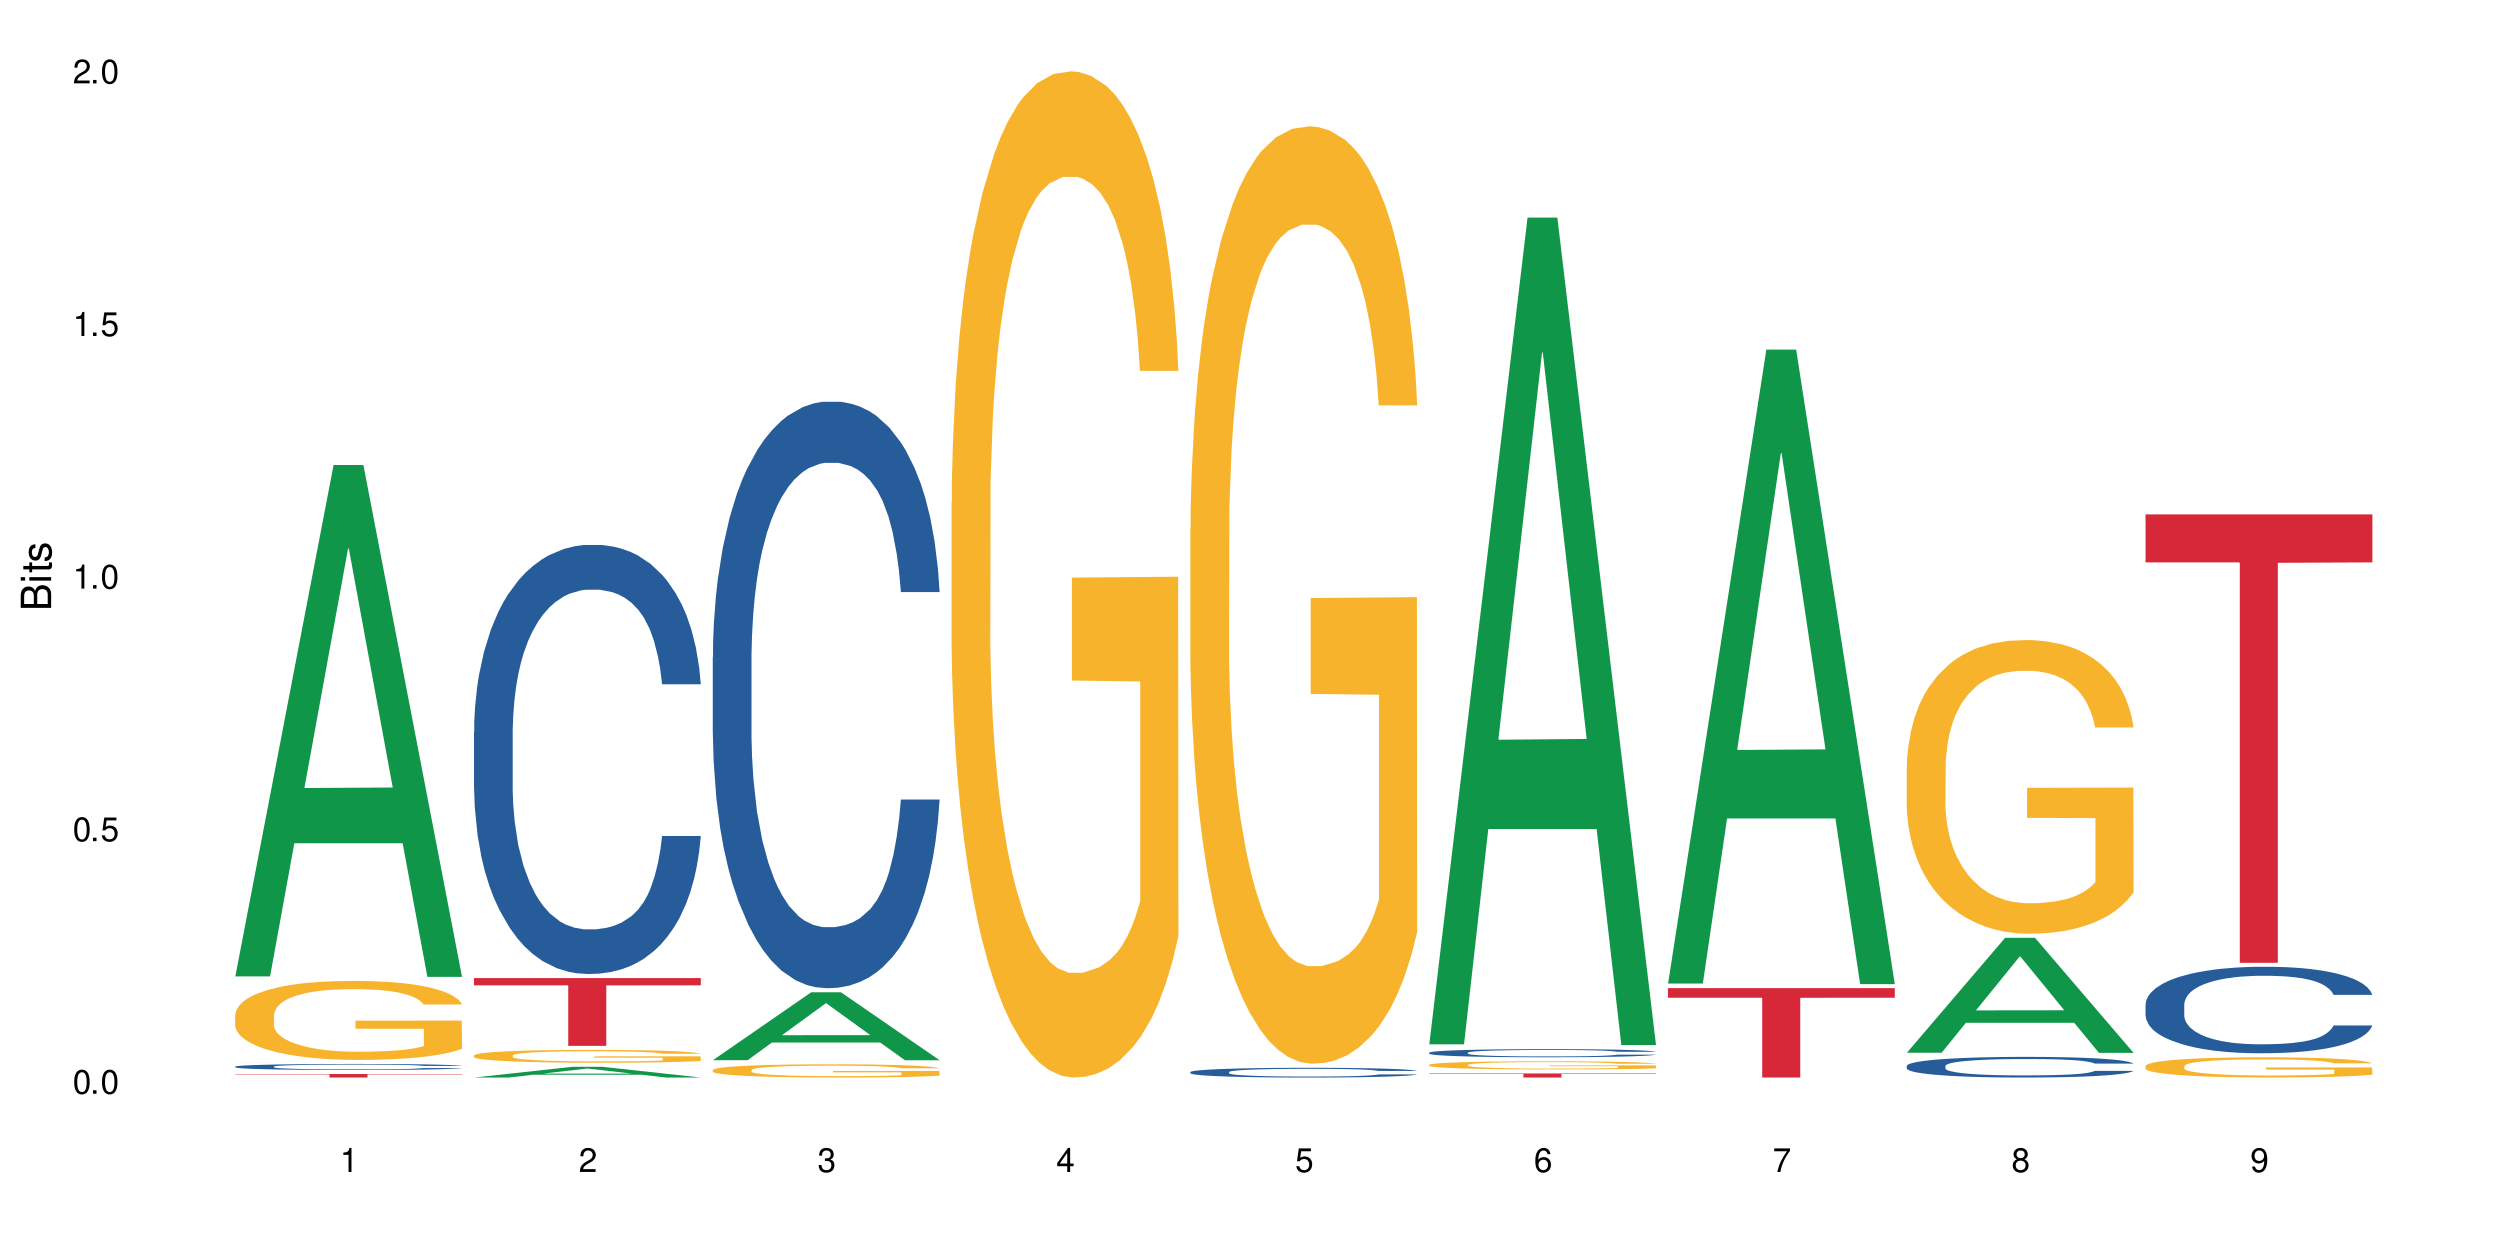 <?xml version="1.0" encoding="UTF-8"?>
<svg xmlns="http://www.w3.org/2000/svg" xmlns:xlink="http://www.w3.org/1999/xlink" width="720" height="360" viewBox="0 0 720 360">
<defs>
<g>
<g id="glyph-0-0">
</g>
<g id="glyph-0-1">
<path d="M 2.641 -6.938 C 2 -6.938 1.422 -6.656 1.078 -6.172 C 0.641 -5.562 0.406 -4.641 0.406 -3.359 C 0.406 -1.016 1.188 0.219 2.641 0.219 C 4.078 0.219 4.859 -1.016 4.859 -3.297 C 4.859 -4.641 4.656 -5.547 4.203 -6.172 C 3.844 -6.656 3.281 -6.938 2.641 -6.938 Z M 2.641 -6.188 C 3.547 -6.188 4 -5.25 4 -3.375 C 4 -1.406 3.562 -0.484 2.625 -0.484 C 1.734 -0.484 1.281 -1.438 1.281 -3.344 C 1.281 -5.25 1.734 -6.188 2.641 -6.188 Z M 2.641 -6.188 "/>
</g>
<g id="glyph-0-2">
<path d="M 1.828 -1 L 0.828 -1 L 0.828 0 L 1.828 0 Z M 1.828 -1 "/>
</g>
<g id="glyph-0-3">
<path d="M 4.562 -6.797 L 1.062 -6.797 L 0.547 -3.094 L 1.328 -3.094 C 1.719 -3.562 2.047 -3.734 2.578 -3.734 C 3.484 -3.734 4.062 -3.109 4.062 -2.094 C 4.062 -1.125 3.484 -0.531 2.578 -0.531 C 1.828 -0.531 1.375 -0.906 1.188 -1.672 L 0.328 -1.672 C 0.453 -1.109 0.547 -0.844 0.75 -0.594 C 1.125 -0.078 1.828 0.219 2.594 0.219 C 3.969 0.219 4.922 -0.781 4.922 -2.219 C 4.922 -3.562 4.031 -4.484 2.719 -4.484 C 2.25 -4.484 1.859 -4.359 1.469 -4.062 L 1.734 -5.969 L 4.562 -5.969 Z M 4.562 -6.797 "/>
</g>
<g id="glyph-0-4">
<path d="M 2.484 -4.938 L 2.484 0 L 3.328 0 L 3.328 -6.938 L 2.766 -6.938 C 2.469 -5.875 2.281 -5.734 0.984 -5.562 L 0.984 -4.938 Z M 2.484 -4.938 "/>
</g>
<g id="glyph-0-5">
<path d="M 4.859 -0.828 L 1.281 -0.828 C 1.359 -1.406 1.672 -1.781 2.5 -2.281 L 3.469 -2.828 C 4.406 -3.344 4.906 -4.062 4.906 -4.906 C 4.906 -5.484 4.672 -6.031 4.266 -6.406 C 3.859 -6.766 3.375 -6.938 2.719 -6.938 C 1.859 -6.938 1.219 -6.625 0.844 -6.031 C 0.609 -5.672 0.5 -5.234 0.484 -4.531 L 1.328 -4.531 C 1.359 -5.016 1.406 -5.281 1.531 -5.516 C 1.75 -5.938 2.188 -6.203 2.703 -6.203 C 3.469 -6.203 4.031 -5.641 4.031 -4.891 C 4.031 -4.344 3.719 -3.859 3.125 -3.516 L 2.234 -3 C 0.812 -2.172 0.406 -1.531 0.328 -0.016 L 4.859 -0.016 Z M 4.859 -0.828 "/>
</g>
<g id="glyph-0-6">
<path d="M 2.125 -3.188 L 2.578 -3.188 C 3.5 -3.188 3.984 -2.766 3.984 -1.922 C 3.984 -1.062 3.469 -0.531 2.594 -0.531 C 1.656 -0.531 1.203 -1 1.156 -2.016 L 0.312 -2.016 C 0.344 -1.453 0.438 -1.094 0.609 -0.781 C 0.953 -0.109 1.625 0.219 2.547 0.219 C 3.953 0.219 4.859 -0.625 4.859 -1.938 C 4.859 -2.828 4.516 -3.297 3.703 -3.594 C 4.344 -3.844 4.656 -4.328 4.656 -5.031 C 4.656 -6.219 3.875 -6.938 2.578 -6.938 C 1.203 -6.938 0.484 -6.172 0.453 -4.703 L 1.297 -4.703 C 1.312 -5.125 1.344 -5.359 1.453 -5.578 C 1.641 -5.969 2.062 -6.203 2.594 -6.203 C 3.344 -6.203 3.797 -5.75 3.797 -5 C 3.797 -4.516 3.609 -4.219 3.25 -4.047 C 3.016 -3.953 2.703 -3.922 2.125 -3.906 Z M 2.125 -3.188 "/>
</g>
<g id="glyph-0-7">
<path d="M 3.141 -1.672 L 3.141 0 L 3.984 0 L 3.984 -1.672 L 4.984 -1.672 L 4.984 -2.438 L 3.984 -2.438 L 3.984 -6.938 L 3.359 -6.938 L 0.266 -2.578 L 0.266 -1.672 Z M 3.141 -2.438 L 1 -2.438 L 3.141 -5.5 Z M 3.141 -2.438 "/>
</g>
<g id="glyph-0-8">
<path d="M 4.781 -5.125 C 4.609 -6.266 3.891 -6.938 2.844 -6.938 C 2.094 -6.938 1.422 -6.578 1.031 -5.953 C 0.594 -5.266 0.406 -4.422 0.406 -3.172 C 0.406 -2 0.578 -1.25 0.984 -0.641 C 1.359 -0.078 1.953 0.219 2.703 0.219 C 3.984 0.219 4.922 -0.75 4.922 -2.094 C 4.922 -3.375 4.062 -4.281 2.844 -4.281 C 2.172 -4.281 1.641 -4.031 1.281 -3.516 C 1.281 -5.234 1.828 -6.188 2.797 -6.188 C 3.391 -6.188 3.797 -5.797 3.938 -5.125 Z M 2.734 -3.531 C 3.547 -3.531 4.062 -2.953 4.062 -2.031 C 4.062 -1.156 3.484 -0.531 2.703 -0.531 C 1.922 -0.531 1.328 -1.188 1.328 -2.078 C 1.328 -2.938 1.906 -3.531 2.734 -3.531 Z M 2.734 -3.531 "/>
</g>
<g id="glyph-0-9">
<path d="M 4.984 -6.797 L 0.438 -6.797 L 0.438 -5.969 L 4.109 -5.969 C 2.5 -3.656 1.828 -2.234 1.328 0 L 2.219 0 C 2.594 -2.172 3.453 -4.047 4.984 -6.094 Z M 4.984 -6.797 "/>
</g>
<g id="glyph-0-10">
<path d="M 3.75 -3.656 C 4.469 -4.094 4.688 -4.438 4.688 -5.078 C 4.688 -6.172 3.844 -6.938 2.641 -6.938 C 1.438 -6.938 0.594 -6.172 0.594 -5.094 C 0.594 -4.438 0.812 -4.094 1.516 -3.656 C 0.734 -3.266 0.359 -2.703 0.359 -1.922 C 0.359 -0.656 1.281 0.219 2.641 0.219 C 3.984 0.219 4.922 -0.656 4.922 -1.922 C 4.922 -2.703 4.531 -3.266 3.75 -3.656 Z M 2.641 -6.188 C 3.359 -6.188 3.812 -5.75 3.812 -5.062 C 3.812 -4.406 3.344 -3.984 2.641 -3.984 C 1.922 -3.984 1.453 -4.406 1.453 -5.078 C 1.453 -5.75 1.922 -6.188 2.641 -6.188 Z M 2.641 -3.266 C 3.484 -3.266 4.062 -2.719 4.062 -1.906 C 4.062 -1.078 3.484 -0.531 2.625 -0.531 C 1.797 -0.531 1.219 -1.094 1.219 -1.906 C 1.219 -2.719 1.781 -3.266 2.641 -3.266 Z M 2.641 -3.266 "/>
</g>
<g id="glyph-0-11">
<path d="M 0.516 -1.578 C 0.672 -0.453 1.406 0.219 2.438 0.219 C 3.188 0.219 3.859 -0.141 4.266 -0.766 C 4.688 -1.453 4.891 -2.297 4.891 -3.547 C 4.891 -4.719 4.703 -5.453 4.312 -6.078 C 3.938 -6.641 3.344 -6.938 2.594 -6.938 C 1.297 -6.938 0.359 -5.969 0.359 -4.625 C 0.359 -3.344 1.234 -2.453 2.453 -2.453 C 3.094 -2.453 3.578 -2.672 4.016 -3.203 C 4 -1.484 3.469 -0.531 2.5 -0.531 C 1.906 -0.531 1.484 -0.906 1.359 -1.578 Z M 2.578 -6.203 C 3.375 -6.203 3.969 -5.531 3.969 -4.641 C 3.969 -3.797 3.391 -3.188 2.547 -3.188 C 1.734 -3.188 1.234 -3.766 1.234 -4.688 C 1.234 -5.562 1.797 -6.203 2.578 -6.203 Z M 2.578 -6.203 "/>
</g>
<g id="glyph-1-0">
</g>
<g id="glyph-1-1">
<path d="M 0 -0.953 L 0 -4.891 C 0 -5.719 -0.234 -6.344 -0.734 -6.797 C -1.188 -7.234 -1.812 -7.469 -2.5 -7.469 C -3.547 -7.469 -4.188 -7 -4.625 -5.875 C -4.984 -6.688 -5.625 -7.094 -6.531 -7.094 C -7.172 -7.094 -7.734 -6.859 -8.141 -6.391 C -8.562 -5.922 -8.75 -5.344 -8.75 -4.5 L -8.75 -0.953 Z M -4.984 -2.062 L -7.766 -2.062 L -7.766 -4.219 C -7.766 -4.844 -7.688 -5.203 -7.453 -5.5 C -7.219 -5.812 -6.859 -5.969 -6.375 -5.969 C -5.891 -5.969 -5.531 -5.812 -5.297 -5.5 C -5.062 -5.203 -4.984 -4.844 -4.984 -4.219 Z M -0.984 -2.062 L -4 -2.062 L -4 -4.781 C -4 -5.766 -3.438 -6.359 -2.484 -6.359 C -1.547 -6.359 -0.984 -5.766 -0.984 -4.781 Z M -0.984 -2.062 "/>
</g>
<g id="glyph-1-2">
<path d="M -6.281 -1.797 L -6.281 -0.797 L 0 -0.797 L 0 -1.797 Z M -8.75 -1.797 L -8.75 -0.797 L -7.484 -0.797 L -7.484 -1.797 Z M -8.75 -1.797 "/>
</g>
<g id="glyph-1-3">
<path d="M -6.281 -3.047 L -6.281 -2.016 L -8.016 -2.016 L -8.016 -1.016 L -6.281 -1.016 L -6.281 -0.172 L -5.469 -0.172 L -5.469 -1.016 L -0.719 -1.016 C -0.078 -1.016 0.281 -1.453 0.281 -2.234 C 0.281 -2.5 0.25 -2.719 0.188 -3.047 L -0.641 -3.047 C -0.609 -2.906 -0.594 -2.766 -0.594 -2.562 C -0.594 -2.141 -0.719 -2.016 -1.156 -2.016 L -5.469 -2.016 L -5.469 -3.047 Z M -6.281 -3.047 "/>
</g>
<g id="glyph-1-4">
<path d="M -4.531 -5.25 C -5.766 -5.25 -6.469 -4.422 -6.469 -2.969 C -6.469 -1.516 -5.719 -0.562 -4.547 -0.562 C -3.562 -0.562 -3.094 -1.062 -2.734 -2.562 L -2.516 -3.484 C -2.344 -4.188 -2.094 -4.469 -1.641 -4.469 C -1.047 -4.469 -0.641 -3.875 -0.641 -3 C -0.641 -2.453 -0.797 -2 -1.062 -1.75 C -1.25 -1.594 -1.422 -1.531 -1.875 -1.469 L -1.875 -0.406 C -0.422 -0.453 0.281 -1.266 0.281 -2.922 C 0.281 -4.5 -0.5 -5.516 -1.719 -5.516 C -2.656 -5.516 -3.172 -4.984 -3.469 -3.734 L -3.703 -2.766 C -3.891 -1.953 -4.156 -1.609 -4.594 -1.609 C -5.188 -1.609 -5.547 -2.125 -5.547 -2.938 C -5.547 -3.75 -5.203 -4.172 -4.531 -4.203 Z M -4.531 -5.25 "/>
</g>
</g>
</defs>
<rect x="-72" y="-36" width="864" height="432" fill="rgb(100%, 100%, 100%)" fill-opacity="1"/>
<path fill-rule="nonzero" fill="rgb(6.275%, 58.824%, 28.235%)" fill-opacity="1" d="M 67.73 281.203 L 67.801 281.062 L 96.07 133.922 L 104.656 133.922 L 133.066 281.34 L 123.082 281.34 L 115.965 242.859 L 84.762 242.859 L 77.781 281.203 L 67.73 281.203 L 87.766 226.941 L 113.102 226.805 L 100.469 158.008 L 100.328 157.871 L 100.188 158.285 L 87.695 226.805 L 87.766 226.941 Z M 67.73 281.203 "/>
<path fill-rule="nonzero" fill="rgb(14.51%, 36.078%, 60%)" fill-opacity="1" d="M 67.73 307.18 L 67.812 307.176 L 67.812 307.137 L 68.051 307.078 L 68.605 307 L 69.164 306.949 L 70.598 306.855 L 72.59 306.766 L 74.664 306.695 L 76.176 306.656 L 77.531 306.621 L 80.637 306.562 L 82.629 306.535 L 84.781 306.508 L 87.41 306.48 L 89.324 306.465 L 93.625 306.438 L 96.812 306.426 L 99.281 306.422 L 104.621 306.422 L 107.809 306.43 L 110.117 306.438 L 112.668 306.449 L 114.82 306.465 L 118.562 306.5 L 121.91 306.543 L 123.426 306.57 L 125.816 306.617 L 127.648 306.664 L 128.922 306.707 L 130.355 306.766 L 131.629 306.836 L 132.586 306.918 L 133.066 306.984 L 121.91 306.984 L 121.352 306.922 L 120.715 306.875 L 119.52 306.809 L 118.324 306.762 L 116.652 306.715 L 115.137 306.688 L 113.066 306.656 L 111.234 306.637 L 109.32 306.621 L 107.488 306.613 L 103.984 306.605 L 98.406 306.605 L 95.297 306.621 L 93.625 306.629 L 91.234 306.652 L 89.562 306.672 L 87.57 306.707 L 86.215 306.73 L 84.543 306.773 L 83.348 306.809 L 81.992 306.863 L 81.195 306.902 L 80.48 306.945 L 79.84 307 L 79.363 307.055 L 79.043 307.113 L 78.887 307.168 L 78.887 307.414 L 79.043 307.473 L 79.441 307.539 L 80.48 307.637 L 81.992 307.719 L 83.746 307.785 L 85.418 307.836 L 86.375 307.855 L 87.648 307.883 L 89.641 307.914 L 92.512 307.945 L 94.184 307.957 L 96.734 307.973 L 99.363 307.977 L 102.867 307.977 L 105.977 307.973 L 108.047 307.965 L 110.199 307.949 L 113.145 307.922 L 114.98 307.898 L 116.57 307.867 L 117.766 307.836 L 118.562 307.812 L 119.758 307.762 L 120.715 307.711 L 121.434 307.652 L 121.91 307.602 L 133.066 307.602 L 132.586 307.664 L 131.871 307.727 L 131.152 307.77 L 130.039 307.828 L 128.762 307.875 L 126.93 307.93 L 125.418 307.969 L 123.426 308.008 L 121.59 308.039 L 119.602 308.066 L 116.652 308.098 L 114.738 308.113 L 112.668 308.125 L 110.199 308.141 L 107.09 308.148 L 103.746 308.156 L 97.289 308.156 L 94.82 308.148 L 91.555 308.133 L 87.492 308.105 L 84.543 308.074 L 82.23 308.047 L 80.238 308.016 L 78.008 307.973 L 75.141 307.902 L 73.387 307.848 L 72.191 307.805 L 70.84 307.742 L 69.883 307.684 L 68.766 307.598 L 67.969 307.484 L 67.73 307.398 Z M 67.73 307.18 "/>
<path fill-rule="nonzero" fill="rgb(96.863%, 70.196%, 16.863%)" fill-opacity="1" d="M 67.73 292.25 L 67.812 292.23 L 67.812 291.812 L 68.129 290.879 L 68.926 289.59 L 69.961 288.531 L 71.078 287.699 L 71.793 287.262 L 72.988 286.641 L 74.023 286.184 L 76.656 285.246 L 80 284.375 L 81.832 284 L 83.906 283.648 L 86.852 283.254 L 88.207 283.105 L 92.352 282.773 L 97.051 282.566 L 102.23 282.504 L 104.621 282.527 L 107.887 282.609 L 112.348 282.836 L 114.898 283.047 L 116.891 283.254 L 118.961 283.523 L 121.512 283.938 L 123.902 284.438 L 125.816 284.938 L 127.727 285.559 L 129.32 286.223 L 130.676 286.953 L 131.871 287.824 L 132.586 288.551 L 133.066 289.277 L 121.988 289.277 L 121.352 288.551 L 120.637 287.992 L 119.441 287.305 L 118.246 286.805 L 117.051 286.41 L 114.82 285.871 L 112.906 285.539 L 110.516 285.246 L 108.207 285.062 L 105.578 284.938 L 103.984 284.895 L 99.762 284.895 L 95.938 285.039 L 93.707 285.207 L 92.113 285.371 L 89.879 285.684 L 88.527 285.934 L 87.73 286.102 L 85.34 286.742 L 83.746 287.324 L 82.871 287.719 L 81.754 288.344 L 80.957 288.906 L 80.082 289.734 L 79.602 290.359 L 78.965 291.773 L 78.887 295.512 L 79.125 296.301 L 79.602 297.156 L 80.238 297.902 L 81.195 298.691 L 82.152 299.297 L 83.824 300.105 L 85.258 300.645 L 86.375 301 L 88.527 301.559 L 89.402 301.746 L 91.473 302.121 L 93.625 302.41 L 96.254 302.66 L 98.246 302.785 L 101.434 302.891 L 105.496 302.891 L 110.277 302.766 L 113.305 302.598 L 115.379 302.434 L 116.73 302.289 L 118.406 302.059 L 119.602 301.852 L 120.715 301.621 L 122.07 301.27 L 122.07 296.301 L 102.391 296.281 L 102.391 293.953 L 132.984 293.934 L 133.066 302.059 L 131.391 302.621 L 129.32 303.16 L 127.328 303.574 L 125.258 303.93 L 122.309 304.324 L 119.918 304.574 L 116.254 304.863 L 112.906 305.051 L 109.402 305.176 L 106.293 305.238 L 102.629 305.258 L 99.363 305.219 L 95.855 305.094 L 93.066 304.926 L 90.52 304.719 L 87.969 304.449 L 84.781 304.012 L 82.711 303.66 L 80.559 303.223 L 78.406 302.703 L 76.496 302.141 L 75.219 301.707 L 73.945 301.207 L 72.59 300.582 L 71.316 299.875 L 70.359 299.234 L 69.484 298.504 L 68.848 297.82 L 68.211 296.883 L 67.891 296.137 L 67.73 295.492 Z M 67.73 292.25 "/>
<path fill-rule="nonzero" fill="rgb(83.922%, 15.686%, 22.353%)" fill-opacity="1" d="M 67.73 309.32 L 133.066 309.32 L 133.066 309.43 L 105.836 309.43 L 105.836 310.332 L 94.879 310.332 L 94.879 309.434 L 94.723 309.43 L 67.73 309.43 Z M 67.73 309.32 "/>
<path fill-rule="nonzero" fill="rgb(6.275%, 58.824%, 28.235%)" fill-opacity="1" d="M 136.504 310.328 L 136.574 310.328 L 164.844 307.238 L 173.43 307.238 L 201.836 310.332 L 191.855 310.332 L 184.738 309.523 L 153.535 309.523 L 146.555 310.328 L 136.504 310.328 L 156.535 309.191 L 181.875 309.188 L 169.242 307.742 L 169.102 307.742 L 168.961 307.75 L 156.469 309.188 L 156.535 309.191 Z M 136.504 310.328 "/>
<path fill-rule="nonzero" fill="rgb(14.51%, 36.078%, 60%)" fill-opacity="1" d="M 136.504 210.727 L 136.582 210.613 L 136.582 207.902 L 136.824 203.609 L 137.379 198.188 L 137.938 194.461 L 139.371 187.797 L 141.363 181.359 L 143.434 176.391 L 144.949 173.453 L 146.305 171.195 L 149.41 167.016 L 151.402 164.871 L 153.555 162.953 L 156.184 161.031 L 158.098 159.902 L 162.398 158.094 L 165.586 157.305 L 168.055 156.965 L 173.395 156.965 L 176.582 157.418 L 178.891 157.98 L 181.441 158.887 L 183.594 159.902 L 187.336 162.387 L 190.684 165.551 L 192.195 167.355 L 194.586 170.855 L 196.418 174.246 L 197.695 177.184 L 199.129 181.359 L 200.402 186.441 L 201.359 192.203 L 201.836 197.059 L 190.684 197.059 L 190.125 192.543 L 189.488 189.039 L 188.293 184.41 L 187.098 181.133 L 185.426 177.859 L 183.91 175.715 L 181.84 173.566 L 180.008 172.211 L 178.094 171.195 L 176.262 170.52 L 172.758 169.84 L 168.691 169.84 L 167.18 170.066 L 164.07 170.969 L 162.398 171.762 L 160.008 173.34 L 158.336 174.809 L 156.344 177.07 L 154.988 178.988 L 153.316 181.926 L 152.121 184.523 L 150.766 188.25 L 149.969 191.074 L 149.25 194.234 L 148.613 197.961 L 148.137 201.914 L 147.816 206.094 L 147.66 210.16 L 147.66 227.664 L 147.816 231.73 L 148.215 236.477 L 149.25 243.363 L 150.766 249.352 L 152.52 254.094 L 154.191 257.48 L 155.148 259.062 L 156.422 260.871 L 158.414 263.129 L 161.281 265.387 L 162.957 266.289 L 165.504 267.195 L 168.137 267.645 L 171.641 267.645 L 174.746 267.195 L 176.82 266.629 L 178.973 265.727 L 181.918 263.805 L 183.75 262 L 185.344 259.852 L 186.539 257.707 L 187.336 255.902 L 188.531 252.398 L 189.488 248.559 L 190.203 244.605 L 190.684 240.766 L 201.836 240.766 L 201.359 245.285 L 200.645 249.688 L 199.926 252.965 L 198.809 256.918 L 197.535 260.418 L 195.703 264.371 L 194.188 266.969 L 192.195 269.793 L 190.363 271.938 L 188.371 273.859 L 185.426 276.117 L 183.512 277.246 L 181.441 278.262 L 178.973 279.168 L 175.863 279.957 L 172.516 280.41 L 169.41 280.52 L 166.062 280.297 L 163.594 279.844 L 160.328 278.828 L 156.262 276.793 L 153.316 274.648 L 151.004 272.504 L 149.012 270.242 L 146.781 267.195 L 143.914 262.227 L 142.16 258.387 L 140.965 255.223 L 139.609 250.816 L 138.656 246.867 L 137.539 240.539 L 136.742 232.523 L 136.504 226.309 Z M 136.504 210.727 "/>
<path fill-rule="nonzero" fill="rgb(96.863%, 70.196%, 16.863%)" fill-opacity="1" d="M 136.504 303.957 L 136.582 303.953 L 136.582 303.887 L 136.902 303.734 L 137.699 303.523 L 138.734 303.352 L 139.852 303.215 L 140.566 303.145 L 141.762 303.043 L 142.797 302.969 L 145.426 302.816 L 148.773 302.676 L 150.605 302.613 L 152.68 302.555 L 155.625 302.492 L 156.98 302.469 L 161.125 302.414 L 165.824 302.379 L 171.004 302.371 L 173.395 302.375 L 176.66 302.387 L 181.121 302.426 L 183.672 302.457 L 185.664 302.492 L 187.734 302.535 L 190.285 302.605 L 192.676 302.684 L 194.586 302.766 L 196.5 302.867 L 198.094 302.977 L 199.449 303.094 L 200.645 303.234 L 201.359 303.355 L 201.836 303.473 L 190.762 303.473 L 190.125 303.355 L 189.41 303.262 L 188.215 303.152 L 187.02 303.07 L 185.824 303.008 L 183.594 302.918 L 181.68 302.863 L 179.289 302.816 L 176.98 302.785 L 174.348 302.766 L 172.758 302.758 L 168.535 302.758 L 164.707 302.781 L 162.477 302.809 L 160.883 302.836 L 158.652 302.887 L 157.301 302.93 L 156.504 302.957 L 154.113 303.059 L 152.52 303.156 L 151.641 303.219 L 150.527 303.32 L 149.73 303.414 L 148.852 303.547 L 148.375 303.648 L 147.738 303.879 L 147.66 304.488 L 147.898 304.617 L 148.375 304.754 L 149.012 304.875 L 149.969 305.004 L 150.926 305.102 L 152.598 305.234 L 154.031 305.324 L 155.148 305.379 L 157.301 305.473 L 158.176 305.504 L 160.246 305.562 L 162.398 305.609 L 165.027 305.652 L 167.02 305.672 L 170.207 305.688 L 174.27 305.688 L 179.051 305.668 L 182.078 305.641 L 184.148 305.613 L 185.504 305.59 L 187.176 305.555 L 188.371 305.52 L 189.488 305.48 L 190.844 305.426 L 190.844 304.617 L 171.164 304.613 L 171.164 304.234 L 201.758 304.23 L 201.836 305.555 L 200.164 305.645 L 198.094 305.73 L 196.102 305.801 L 194.031 305.855 L 191.082 305.922 L 188.691 305.961 L 185.027 306.008 L 181.68 306.039 L 178.176 306.059 L 175.066 306.07 L 171.402 306.074 L 168.137 306.066 L 164.629 306.047 L 161.84 306.02 L 159.289 305.984 L 156.742 305.941 L 153.555 305.871 L 151.484 305.812 L 149.332 305.742 L 147.18 305.656 L 145.27 305.566 L 143.992 305.496 L 142.719 305.414 L 141.363 305.312 L 140.09 305.199 L 139.133 305.094 L 138.258 304.973 L 137.617 304.863 L 136.98 304.711 L 136.664 304.59 L 136.504 304.484 Z M 136.504 303.957 "/>
<path fill-rule="nonzero" fill="rgb(83.922%, 15.686%, 22.353%)" fill-opacity="1" d="M 136.504 281.684 L 201.836 281.684 L 201.836 283.773 L 174.609 283.793 L 174.609 301.207 L 163.652 301.207 L 163.652 283.812 L 163.496 283.773 L 136.504 283.773 Z M 136.504 281.684 "/>
<path fill-rule="nonzero" fill="rgb(6.275%, 58.824%, 28.235%)" fill-opacity="1" d="M 205.277 305.336 L 205.348 305.316 L 233.617 285.777 L 242.203 285.777 L 270.609 305.355 L 260.629 305.355 L 253.508 300.246 L 222.309 300.246 L 215.328 305.336 L 205.277 305.336 L 225.309 298.133 L 250.648 298.113 L 238.012 288.977 L 237.875 288.957 L 237.734 289.016 L 225.238 298.113 L 225.309 298.133 Z M 205.277 305.336 "/>
<path fill-rule="nonzero" fill="rgb(14.51%, 36.078%, 60%)" fill-opacity="1" d="M 205.277 189.199 L 205.355 189.047 L 205.355 185.34 L 205.594 179.473 L 206.152 172.062 L 206.711 166.969 L 208.145 157.859 L 210.137 149.059 L 212.207 142.266 L 213.723 138.25 L 215.078 135.164 L 218.184 129.453 L 220.176 126.52 L 222.328 123.895 L 224.957 121.27 L 226.867 119.727 L 231.172 117.254 L 234.359 116.172 L 236.828 115.711 L 242.168 115.711 L 245.352 116.328 L 247.664 117.102 L 250.215 118.336 L 252.363 119.727 L 256.109 123.121 L 259.457 127.445 L 260.969 129.914 L 263.359 134.699 L 265.191 139.332 L 266.469 143.348 L 267.902 149.059 L 269.176 156.008 L 270.133 163.879 L 270.609 170.52 L 259.457 170.52 L 258.898 164.344 L 258.262 159.559 L 257.066 153.227 L 255.871 148.75 L 254.195 144.273 L 252.684 141.34 L 250.613 138.406 L 248.777 136.555 L 246.867 135.164 L 245.035 134.238 L 241.527 133.312 L 237.465 133.312 L 235.953 133.621 L 232.844 134.855 L 231.172 135.938 L 228.781 138.098 L 227.109 140.105 L 225.117 143.191 L 223.762 145.816 L 222.09 149.832 L 220.895 153.383 L 219.539 158.477 L 218.742 162.336 L 218.023 166.66 L 217.387 171.754 L 216.91 177.16 L 216.59 182.871 L 216.43 188.43 L 216.43 212.359 L 216.59 217.918 L 216.988 224.402 L 218.023 233.82 L 219.539 242.004 L 221.293 248.488 L 222.965 253.117 L 223.922 255.281 L 225.195 257.75 L 227.188 260.84 L 230.055 263.926 L 231.73 265.16 L 234.277 266.398 L 236.906 267.016 L 240.414 267.016 L 243.52 266.398 L 245.594 265.625 L 247.742 264.391 L 250.691 261.766 L 252.523 259.293 L 254.117 256.359 L 255.312 253.426 L 256.109 250.957 L 257.305 246.172 L 258.262 240.922 L 258.977 235.52 L 259.457 230.27 L 270.609 230.27 L 270.133 236.445 L 269.414 242.465 L 268.699 246.941 L 267.582 252.348 L 266.309 257.133 L 264.477 262.535 L 262.961 266.086 L 260.969 269.949 L 259.137 272.883 L 257.145 275.504 L 254.195 278.594 L 252.285 280.137 L 250.215 281.527 L 247.742 282.762 L 244.637 283.844 L 241.289 284.461 L 238.184 284.613 L 234.836 284.305 L 232.367 283.688 L 229.098 282.301 L 225.035 279.52 L 222.09 276.586 L 219.777 273.652 L 217.785 270.566 L 215.555 266.398 L 212.688 259.602 L 210.934 254.355 L 209.738 250.031 L 208.383 244.012 L 207.426 238.605 L 206.312 229.961 L 205.516 219 L 205.277 210.508 Z M 205.277 189.199 "/>
<path fill-rule="nonzero" fill="rgb(96.863%, 70.196%, 16.863%)" fill-opacity="1" d="M 205.277 308.152 L 205.355 308.148 L 205.355 308.078 L 205.676 307.922 L 206.473 307.707 L 207.508 307.527 L 208.621 307.391 L 209.34 307.316 L 210.535 307.211 L 211.57 307.137 L 214.199 306.977 L 217.547 306.832 L 219.379 306.77 L 221.449 306.711 L 224.398 306.645 L 225.754 306.621 L 229.895 306.562 L 234.598 306.527 L 239.777 306.52 L 242.168 306.523 L 245.434 306.535 L 249.895 306.574 L 252.445 306.609 L 254.438 306.645 L 256.508 306.688 L 259.059 306.758 L 261.449 306.844 L 263.359 306.926 L 265.273 307.031 L 266.867 307.141 L 268.219 307.266 L 269.414 307.41 L 270.133 307.531 L 270.609 307.652 L 259.535 307.652 L 258.898 307.531 L 258.18 307.438 L 256.984 307.324 L 255.789 307.238 L 254.594 307.172 L 252.363 307.082 L 250.453 307.027 L 248.062 306.977 L 245.75 306.945 L 243.121 306.926 L 241.527 306.918 L 237.305 306.918 L 233.48 306.945 L 231.25 306.973 L 229.656 307 L 227.426 307.051 L 226.07 307.094 L 225.273 307.121 L 222.883 307.23 L 221.293 307.328 L 220.414 307.395 L 219.301 307.496 L 218.504 307.59 L 217.625 307.73 L 217.148 307.836 L 216.512 308.07 L 216.43 308.699 L 216.672 308.832 L 217.148 308.973 L 217.785 309.098 L 218.742 309.23 L 219.699 309.332 L 221.371 309.469 L 222.805 309.559 L 223.922 309.617 L 226.07 309.711 L 226.949 309.742 L 229.02 309.805 L 231.172 309.855 L 233.801 309.898 L 235.793 309.918 L 238.98 309.934 L 243.043 309.934 L 247.824 309.914 L 250.852 309.887 L 252.922 309.859 L 254.277 309.836 L 255.949 309.797 L 257.145 309.762 L 258.262 309.723 L 259.613 309.664 L 259.613 308.832 L 239.934 308.828 L 239.934 308.438 L 270.531 308.434 L 270.609 309.797 L 268.938 309.891 L 266.867 309.98 L 264.875 310.051 L 262.801 310.109 L 259.855 310.176 L 257.465 310.219 L 253.801 310.266 L 250.453 310.297 L 246.945 310.32 L 243.84 310.328 L 240.176 310.332 L 236.906 310.324 L 233.402 310.305 L 230.613 310.277 L 228.062 310.242 L 225.516 310.195 L 222.328 310.125 L 220.254 310.062 L 218.105 309.992 L 215.953 309.902 L 214.039 309.809 L 212.766 309.738 L 211.492 309.652 L 210.137 309.547 L 208.863 309.43 L 207.906 309.324 L 207.027 309.199 L 206.391 309.086 L 205.754 308.93 L 205.438 308.805 L 205.277 308.695 Z M 205.277 308.152 "/>
<path fill-rule="nonzero" fill="rgb(96.863%, 70.196%, 16.863%)" fill-opacity="1" d="M 274.051 144.652 L 274.129 144.387 L 274.129 139.094 L 274.449 127.184 L 275.246 110.777 L 276.281 97.277 L 277.395 86.691 L 278.113 81.133 L 279.309 73.195 L 280.344 67.371 L 282.973 55.461 L 286.32 44.348 L 288.152 39.582 L 290.223 35.082 L 293.172 30.055 L 294.527 28.203 L 298.668 23.965 L 303.371 21.32 L 308.547 20.527 L 310.938 20.789 L 314.207 21.848 L 318.668 24.762 L 321.219 27.406 L 323.207 30.055 L 325.281 33.496 L 327.832 38.789 L 330.219 45.141 L 332.133 51.492 L 334.043 59.43 L 335.637 67.902 L 336.992 77.164 L 338.188 88.281 L 338.906 97.543 L 339.383 106.805 L 328.309 106.805 L 327.672 97.543 L 326.953 90.398 L 325.758 81.664 L 324.562 75.312 L 323.367 70.281 L 321.137 63.402 L 319.227 59.168 L 316.836 55.461 L 314.523 53.078 L 311.895 51.492 L 310.301 50.961 L 306.078 50.961 L 302.254 52.816 L 300.023 54.934 L 298.43 57.051 L 296.199 61.02 L 294.844 64.195 L 294.047 66.312 L 291.656 74.516 L 290.062 81.93 L 289.188 86.957 L 288.07 94.898 L 287.273 102.043 L 286.398 112.629 L 285.922 120.57 L 285.285 138.566 L 285.203 186.207 L 285.441 196.262 L 285.922 207.113 L 286.559 216.641 L 287.516 226.699 L 288.469 234.375 L 290.145 244.695 L 291.578 251.578 L 292.691 256.078 L 294.844 263.223 L 295.723 265.605 L 297.793 270.367 L 299.945 274.074 L 302.574 277.25 L 304.566 278.836 L 307.75 280.16 L 311.816 280.16 L 316.598 278.574 L 319.625 276.457 L 321.695 274.34 L 323.051 272.484 L 324.723 269.574 L 325.918 266.926 L 327.035 264.016 L 328.387 259.516 L 328.387 196.262 L 308.707 195.996 L 308.707 166.355 L 339.305 166.09 L 339.383 269.574 L 337.711 276.719 L 335.637 283.602 L 333.645 288.895 L 331.574 293.395 L 328.625 298.422 L 326.238 301.598 L 322.57 305.305 L 319.227 307.688 L 315.719 309.273 L 312.613 310.066 L 308.945 310.332 L 305.68 309.805 L 302.176 308.215 L 299.387 306.098 L 296.836 303.453 L 294.285 300.012 L 291.102 294.453 L 289.027 289.953 L 286.875 284.395 L 284.727 277.777 L 282.812 270.633 L 281.539 265.074 L 280.266 258.723 L 278.91 250.781 L 277.633 241.785 L 276.68 233.578 L 275.801 224.316 L 275.164 215.582 L 274.527 203.672 L 274.207 194.145 L 274.051 185.941 Z M 274.051 144.652 "/>
<path fill-rule="nonzero" fill="rgb(14.51%, 36.078%, 60%)" fill-opacity="1" d="M 342.82 308.75 L 342.902 308.746 L 342.902 308.684 L 343.141 308.586 L 343.699 308.465 L 344.258 308.379 L 345.691 308.227 L 347.684 308.082 L 349.754 307.969 L 351.266 307.902 L 352.621 307.852 L 355.73 307.758 L 357.723 307.707 L 359.871 307.664 L 362.5 307.621 L 364.414 307.594 L 368.715 307.555 L 371.902 307.535 L 374.375 307.527 L 379.711 307.527 L 382.898 307.539 L 385.211 307.551 L 387.758 307.57 L 389.91 307.594 L 393.656 307.652 L 397 307.723 L 398.516 307.766 L 400.906 307.844 L 402.738 307.922 L 404.012 307.988 L 405.445 308.082 L 406.723 308.195 L 407.68 308.328 L 408.156 308.438 L 397 308.438 L 396.445 308.336 L 395.805 308.258 L 394.609 308.152 L 393.414 308.078 L 391.742 308.004 L 390.23 307.953 L 388.156 307.906 L 386.324 307.875 L 384.414 307.852 L 382.578 307.836 L 379.074 307.82 L 375.012 307.82 L 373.496 307.824 L 370.391 307.848 L 368.715 307.863 L 366.324 307.898 L 364.652 307.934 L 362.66 307.984 L 361.305 308.027 L 359.633 308.094 L 358.438 308.152 L 357.082 308.238 L 356.285 308.301 L 355.57 308.375 L 354.934 308.457 L 354.453 308.547 L 354.137 308.645 L 353.977 308.734 L 353.977 309.133 L 354.137 309.227 L 354.535 309.332 L 355.57 309.488 L 357.082 309.625 L 358.836 309.734 L 360.508 309.809 L 361.465 309.844 L 362.742 309.887 L 364.734 309.938 L 367.602 309.988 L 369.273 310.008 L 371.824 310.031 L 374.453 310.039 L 377.957 310.039 L 381.066 310.031 L 383.137 310.016 L 385.289 309.996 L 388.238 309.953 L 390.07 309.91 L 391.664 309.863 L 392.859 309.816 L 393.656 309.773 L 394.852 309.695 L 395.805 309.605 L 396.523 309.516 L 397 309.43 L 408.156 309.43 L 407.68 309.531 L 406.961 309.633 L 406.242 309.707 L 405.129 309.797 L 403.852 309.875 L 402.02 309.965 L 400.508 310.023 L 398.516 310.09 L 396.684 310.137 L 394.691 310.18 L 391.742 310.234 L 389.832 310.258 L 387.758 310.281 L 385.289 310.301 L 382.18 310.32 L 378.836 310.328 L 375.727 310.332 L 372.383 310.328 L 369.91 310.316 L 366.645 310.293 L 362.582 310.246 L 359.633 310.199 L 357.324 310.152 L 355.332 310.098 L 353.102 310.031 L 350.23 309.918 L 348.48 309.828 L 347.285 309.758 L 345.93 309.66 L 344.973 309.57 L 343.859 309.426 L 343.062 309.242 L 342.82 309.102 Z M 342.82 308.75 "/>
<path fill-rule="nonzero" fill="rgb(96.863%, 70.196%, 16.863%)" fill-opacity="1" d="M 342.82 152.008 L 342.902 151.762 L 342.902 146.828 L 343.219 135.734 L 344.016 120.445 L 345.051 107.871 L 346.168 98.008 L 346.887 92.828 L 348.082 85.434 L 349.117 80.008 L 351.746 68.91 L 355.094 58.555 L 356.926 54.117 L 358.996 49.926 L 361.945 45.242 L 363.297 43.516 L 367.441 39.57 L 372.141 37.105 L 377.32 36.363 L 379.711 36.609 L 382.977 37.598 L 387.441 40.309 L 389.988 42.773 L 391.98 45.242 L 394.055 48.445 L 396.602 53.379 L 398.992 59.297 L 400.906 65.215 L 402.816 72.609 L 404.41 80.5 L 405.766 89.133 L 406.961 99.488 L 407.68 108.117 L 408.156 116.746 L 397.082 116.746 L 396.445 108.117 L 395.727 101.461 L 394.531 93.324 L 393.336 87.406 L 392.141 82.719 L 389.91 76.309 L 387.996 72.363 L 385.609 68.91 L 383.297 66.691 L 380.668 65.215 L 379.074 64.719 L 374.852 64.719 L 371.027 66.445 L 368.797 68.418 L 367.203 70.391 L 364.973 74.09 L 363.617 77.047 L 362.82 79.02 L 360.43 86.664 L 358.836 93.57 L 357.961 98.254 L 356.844 105.652 L 356.047 112.309 L 355.172 122.172 L 354.695 129.57 L 354.055 146.336 L 353.977 190.719 L 354.215 200.09 L 354.695 210.199 L 355.332 219.078 L 356.285 228.445 L 357.242 235.598 L 358.918 245.215 L 360.352 251.625 L 361.465 255.816 L 363.617 262.473 L 364.492 264.691 L 366.566 269.133 L 368.715 272.582 L 371.344 275.543 L 373.336 277.023 L 376.523 278.254 L 380.59 278.254 L 385.367 276.773 L 388.395 274.801 L 390.469 272.828 L 391.824 271.105 L 393.496 268.391 L 394.691 265.926 L 395.805 263.215 L 397.16 259.023 L 397.16 200.09 L 377.48 199.844 L 377.48 172.227 L 408.074 171.98 L 408.156 268.391 L 406.484 275.051 L 404.41 281.461 L 402.418 286.391 L 400.348 290.582 L 397.398 295.27 L 395.008 298.227 L 391.344 301.68 L 387.996 303.898 L 384.492 305.379 L 381.387 306.117 L 377.719 306.363 L 374.453 305.871 L 370.949 304.391 L 368.16 302.418 L 365.609 299.953 L 363.059 296.746 L 359.871 291.57 L 357.801 287.379 L 355.648 282.199 L 353.5 276.035 L 351.586 269.379 L 350.312 264.199 L 349.035 258.281 L 347.684 250.883 L 346.406 242.5 L 345.449 234.855 L 344.574 226.227 L 343.938 218.09 L 343.301 206.996 L 342.98 198.117 L 342.82 190.473 Z M 342.82 152.008 "/>
<path fill-rule="nonzero" fill="rgb(6.275%, 58.824%, 28.235%)" fill-opacity="1" d="M 411.594 300.762 L 411.664 300.539 L 439.934 62.66 L 448.52 62.66 L 476.93 300.988 L 466.945 300.988 L 459.828 238.777 L 428.625 238.777 L 421.645 300.762 L 411.594 300.762 L 431.629 213.043 L 456.965 212.816 L 444.332 101.602 L 444.191 101.375 L 444.051 102.047 L 431.559 212.816 L 431.629 213.043 Z M 411.594 300.762 "/>
<path fill-rule="nonzero" fill="rgb(14.51%, 36.078%, 60%)" fill-opacity="1" d="M 411.594 303.168 L 411.676 303.168 L 411.676 303.117 L 411.914 303.035 L 412.473 302.93 L 413.027 302.859 L 414.461 302.734 L 416.453 302.613 L 418.527 302.52 L 420.039 302.461 L 421.395 302.422 L 424.5 302.34 L 426.492 302.301 L 428.645 302.266 L 431.273 302.227 L 433.188 302.207 L 437.488 302.172 L 440.676 302.156 L 443.145 302.152 L 448.484 302.152 L 451.672 302.16 L 453.98 302.168 L 456.531 302.188 L 458.684 302.207 L 462.426 302.254 L 465.773 302.312 L 467.289 302.348 L 469.68 302.414 L 471.512 302.477 L 472.785 302.535 L 474.219 302.613 L 475.496 302.707 L 476.449 302.816 L 476.93 302.91 L 465.773 302.91 L 465.215 302.824 L 464.578 302.758 L 463.383 302.672 L 462.188 302.609 L 460.516 302.547 L 459 302.504 L 456.93 302.465 L 455.098 302.438 L 453.184 302.422 L 451.352 302.406 L 447.848 302.395 L 443.785 302.395 L 442.27 302.398 L 439.164 302.414 L 437.488 302.43 L 435.098 302.461 L 433.426 302.488 L 431.434 302.531 L 430.078 302.566 L 428.406 302.625 L 427.211 302.672 L 425.855 302.742 L 425.059 302.797 L 424.344 302.855 L 423.707 302.926 L 423.227 303.004 L 422.91 303.082 L 422.75 303.16 L 422.75 303.488 L 422.91 303.566 L 423.309 303.656 L 424.344 303.789 L 425.855 303.902 L 427.609 303.992 L 429.281 304.055 L 430.238 304.086 L 431.512 304.117 L 433.504 304.16 L 436.375 304.203 L 438.047 304.223 L 440.598 304.238 L 443.227 304.246 L 446.73 304.246 L 449.84 304.238 L 451.91 304.227 L 454.062 304.211 L 457.008 304.176 L 458.844 304.141 L 460.438 304.102 L 461.629 304.059 L 462.426 304.023 L 463.621 303.957 L 464.578 303.887 L 465.297 303.812 L 465.773 303.738 L 476.93 303.738 L 476.449 303.824 L 475.734 303.906 L 475.016 303.969 L 473.902 304.043 L 472.625 304.109 L 470.793 304.184 L 469.281 304.234 L 467.289 304.289 L 465.457 304.328 L 463.465 304.363 L 460.516 304.406 L 458.602 304.43 L 456.531 304.449 L 454.062 304.465 L 450.953 304.48 L 447.609 304.488 L 444.5 304.492 L 441.152 304.488 L 438.684 304.477 L 435.418 304.461 L 431.355 304.422 L 428.406 304.379 L 426.094 304.34 L 424.105 304.297 L 421.871 304.238 L 419.004 304.145 L 417.25 304.07 L 416.055 304.012 L 414.703 303.93 L 413.746 303.855 L 412.629 303.734 L 411.832 303.582 L 411.594 303.465 Z M 411.594 303.168 "/>
<path fill-rule="nonzero" fill="rgb(96.863%, 70.196%, 16.863%)" fill-opacity="1" d="M 411.594 306.656 L 411.676 306.656 L 411.676 306.613 L 411.992 306.516 L 412.789 306.383 L 413.824 306.273 L 414.941 306.191 L 415.656 306.145 L 416.852 306.082 L 417.891 306.035 L 420.52 305.938 L 423.863 305.848 L 425.695 305.809 L 427.77 305.773 L 430.715 305.73 L 432.07 305.719 L 436.215 305.684 L 440.914 305.66 L 446.094 305.656 L 448.484 305.656 L 451.75 305.664 L 456.211 305.688 L 458.762 305.711 L 460.754 305.73 L 462.824 305.762 L 465.375 305.801 L 467.766 305.855 L 469.68 305.906 L 471.59 305.969 L 473.184 306.039 L 474.539 306.113 L 475.734 306.203 L 476.449 306.277 L 476.93 306.352 L 465.855 306.352 L 465.215 306.277 L 464.5 306.219 L 463.305 306.148 L 462.109 306.098 L 460.914 306.059 L 458.684 306 L 456.77 305.969 L 454.379 305.938 L 452.07 305.918 L 449.441 305.906 L 447.848 305.902 L 443.625 305.902 L 439.801 305.914 L 437.57 305.934 L 435.977 305.949 L 433.746 305.98 L 432.391 306.008 L 431.594 306.023 L 429.203 306.09 L 427.609 306.152 L 426.734 306.191 L 425.617 306.254 L 424.82 306.312 L 423.945 306.398 L 423.465 306.465 L 422.828 306.609 L 422.75 306.992 L 422.988 307.074 L 423.465 307.164 L 424.105 307.238 L 425.059 307.32 L 426.016 307.383 L 427.688 307.465 L 429.125 307.52 L 430.238 307.559 L 432.391 307.617 L 433.266 307.633 L 435.336 307.672 L 437.488 307.703 L 440.117 307.73 L 442.109 307.742 L 445.297 307.754 L 449.359 307.754 L 454.141 307.738 L 457.168 307.723 L 459.242 307.707 L 460.594 307.691 L 462.27 307.668 L 463.465 307.645 L 464.578 307.621 L 465.934 307.586 L 465.934 307.074 L 446.254 307.074 L 446.254 306.832 L 476.848 306.832 L 476.93 307.668 L 475.254 307.723 L 473.184 307.781 L 471.191 307.824 L 469.121 307.859 L 466.172 307.898 L 463.781 307.926 L 460.117 307.957 L 456.77 307.973 L 453.266 307.988 L 450.156 307.992 L 446.492 307.996 L 443.227 307.992 L 439.719 307.98 L 436.93 307.961 L 434.383 307.941 L 431.832 307.914 L 428.645 307.867 L 426.574 307.832 L 424.422 307.785 L 422.27 307.734 L 420.359 307.676 L 419.082 307.629 L 417.809 307.578 L 416.453 307.516 L 415.18 307.441 L 414.223 307.375 L 413.348 307.301 L 412.711 307.23 L 412.074 307.133 L 411.754 307.059 L 411.594 306.992 Z M 411.594 306.656 "/>
<path fill-rule="nonzero" fill="rgb(83.922%, 15.686%, 22.353%)" fill-opacity="1" d="M 411.594 309.16 L 476.93 309.16 L 476.93 309.285 L 449.699 309.285 L 449.699 310.332 L 438.746 310.332 L 438.746 309.289 L 438.586 309.285 L 411.594 309.285 Z M 411.594 309.16 "/>
<path fill-rule="nonzero" fill="rgb(6.275%, 58.824%, 28.235%)" fill-opacity="1" d="M 480.367 283.25 L 480.438 283.078 L 508.707 100.688 L 517.293 100.688 L 545.703 283.422 L 535.719 283.422 L 528.602 235.723 L 497.398 235.723 L 490.418 283.25 L 480.367 283.25 L 500.398 215.988 L 525.738 215.816 L 513.105 130.543 L 512.965 130.371 L 512.824 130.883 L 500.332 215.816 L 500.398 215.988 Z M 480.367 283.25 "/>
<path fill-rule="nonzero" fill="rgb(83.922%, 15.686%, 22.353%)" fill-opacity="1" d="M 480.367 284.586 L 545.703 284.586 L 545.703 287.34 L 518.473 287.363 L 518.473 310.332 L 507.516 310.332 L 507.516 287.391 L 507.359 287.34 L 480.367 287.34 Z M 480.367 284.586 "/>
<path fill-rule="nonzero" fill="rgb(6.275%, 58.824%, 28.235%)" fill-opacity="1" d="M 549.141 303.191 L 549.211 303.16 L 577.48 270.082 L 586.066 270.082 L 614.473 303.223 L 604.492 303.223 L 597.371 294.57 L 566.172 294.57 L 559.191 303.191 L 549.141 303.191 L 569.172 290.992 L 594.512 290.961 L 581.875 275.496 L 581.738 275.465 L 581.598 275.559 L 569.102 290.961 L 569.172 290.992 Z M 549.141 303.191 "/>
<path fill-rule="nonzero" fill="rgb(14.51%, 36.078%, 60%)" fill-opacity="1" d="M 549.141 306.973 L 549.219 306.969 L 549.219 306.836 L 549.457 306.629 L 550.016 306.371 L 550.574 306.191 L 552.008 305.867 L 554 305.559 L 556.07 305.32 L 557.586 305.18 L 558.941 305.07 L 562.047 304.867 L 564.039 304.766 L 566.191 304.672 L 568.82 304.582 L 570.73 304.527 L 575.035 304.438 L 578.223 304.402 L 580.691 304.387 L 586.031 304.387 L 589.215 304.406 L 591.527 304.434 L 594.078 304.477 L 596.227 304.527 L 599.973 304.645 L 603.32 304.797 L 604.832 304.887 L 607.223 305.055 L 609.055 305.215 L 610.332 305.359 L 611.766 305.559 L 613.039 305.805 L 613.996 306.082 L 614.473 306.316 L 603.32 306.316 L 602.762 306.098 L 602.125 305.93 L 600.93 305.707 L 599.734 305.547 L 598.062 305.391 L 596.547 305.289 L 594.477 305.184 L 592.645 305.117 L 590.73 305.07 L 588.898 305.039 L 585.391 305.004 L 581.328 305.004 L 579.816 305.016 L 576.707 305.059 L 575.035 305.098 L 572.645 305.172 L 570.973 305.242 L 568.98 305.352 L 567.625 305.445 L 565.953 305.586 L 564.758 305.711 L 563.402 305.891 L 562.605 306.027 L 561.887 306.18 L 561.25 306.359 L 560.773 306.547 L 560.453 306.75 L 560.293 306.945 L 560.293 307.789 L 560.453 307.984 L 560.852 308.211 L 561.887 308.543 L 563.402 308.832 L 565.156 309.059 L 566.828 309.223 L 567.785 309.301 L 569.059 309.387 L 571.051 309.496 L 573.918 309.605 L 575.594 309.648 L 578.141 309.691 L 580.77 309.711 L 584.277 309.711 L 587.383 309.691 L 589.457 309.664 L 591.605 309.621 L 594.555 309.527 L 596.387 309.441 L 597.98 309.336 L 599.176 309.234 L 599.973 309.148 L 601.168 308.98 L 602.125 308.793 L 602.84 308.605 L 603.32 308.418 L 614.473 308.418 L 613.996 308.637 L 613.277 308.848 L 612.562 309.008 L 611.445 309.195 L 610.172 309.363 L 608.34 309.555 L 606.824 309.68 L 604.832 309.816 L 603 309.918 L 601.008 310.012 L 598.062 310.121 L 596.148 310.176 L 594.078 310.223 L 591.605 310.266 L 588.5 310.305 L 585.152 310.328 L 582.047 310.332 L 578.699 310.32 L 576.23 310.301 L 572.965 310.25 L 568.898 310.152 L 565.953 310.051 L 563.641 309.945 L 561.648 309.836 L 559.418 309.691 L 556.551 309.453 L 554.797 309.266 L 553.602 309.113 L 552.246 308.902 L 551.293 308.711 L 550.176 308.406 L 549.379 308.023 L 549.141 307.723 Z M 549.141 306.973 "/>
<path fill-rule="nonzero" fill="rgb(96.863%, 70.196%, 16.863%)" fill-opacity="1" d="M 549.141 220.559 L 549.219 220.48 L 549.219 218.938 L 549.539 215.461 L 550.336 210.668 L 551.371 206.73 L 552.484 203.641 L 553.203 202.016 L 554.398 199.699 L 555.434 198 L 558.062 194.523 L 561.41 191.277 L 563.242 189.887 L 565.312 188.574 L 568.262 187.105 L 569.617 186.566 L 573.758 185.332 L 578.461 184.559 L 583.641 184.328 L 586.031 184.402 L 589.297 184.711 L 593.758 185.562 L 596.309 186.336 L 598.301 187.105 L 600.371 188.113 L 602.922 189.656 L 605.312 191.512 L 607.223 193.363 L 609.137 195.684 L 610.73 198.156 L 612.082 200.859 L 613.277 204.102 L 613.996 206.809 L 614.473 209.512 L 603.398 209.512 L 602.762 206.809 L 602.043 204.723 L 600.848 202.172 L 599.652 200.316 L 598.461 198.852 L 596.227 196.84 L 594.316 195.605 L 591.926 194.523 L 589.613 193.828 L 586.984 193.363 L 585.391 193.211 L 581.168 193.211 L 577.344 193.75 L 575.113 194.371 L 573.52 194.988 L 571.289 196.145 L 569.934 197.074 L 569.137 197.691 L 566.75 200.086 L 565.156 202.25 L 564.277 203.719 L 563.164 206.035 L 562.367 208.121 L 561.488 211.211 L 561.012 213.527 L 560.375 218.781 L 560.293 232.688 L 560.535 235.621 L 561.012 238.789 L 561.648 241.57 L 562.605 244.508 L 563.562 246.746 L 565.234 249.758 L 566.668 251.77 L 567.785 253.082 L 569.934 255.168 L 570.812 255.863 L 572.883 257.254 L 575.035 258.336 L 577.664 259.262 L 579.656 259.727 L 582.844 260.113 L 586.906 260.113 L 591.688 259.648 L 594.715 259.031 L 596.785 258.41 L 598.141 257.871 L 599.812 257.023 L 601.008 256.25 L 602.125 255.398 L 603.48 254.086 L 603.48 235.621 L 583.797 235.547 L 583.797 226.895 L 614.395 226.816 L 614.473 257.023 L 612.801 259.105 L 610.73 261.117 L 608.738 262.66 L 606.664 263.973 L 603.719 265.441 L 601.328 266.371 L 597.664 267.449 L 594.316 268.145 L 590.809 268.609 L 587.703 268.84 L 584.039 268.918 L 580.77 268.766 L 577.266 268.301 L 574.477 267.684 L 571.926 266.91 L 569.379 265.906 L 566.191 264.285 L 564.117 262.969 L 561.969 261.348 L 559.816 259.418 L 557.902 257.332 L 556.629 255.707 L 555.355 253.855 L 554 251.535 L 552.727 248.91 L 551.77 246.516 L 550.895 243.812 L 550.254 241.262 L 549.617 237.785 L 549.301 235.004 L 549.141 232.609 Z M 549.141 220.559 "/>
<path fill-rule="nonzero" fill="rgb(14.51%, 36.078%, 60%)" fill-opacity="1" d="M 617.914 289.277 L 617.992 289.254 L 617.992 288.707 L 618.23 287.844 L 618.789 286.75 L 619.348 286 L 620.781 284.656 L 622.773 283.359 L 624.844 282.359 L 626.359 281.766 L 627.711 281.312 L 630.82 280.469 L 632.812 280.039 L 634.965 279.652 L 637.594 279.266 L 639.504 279.035 L 643.809 278.672 L 646.996 278.512 L 649.465 278.445 L 654.801 278.445 L 657.988 278.535 L 660.301 278.648 L 662.852 278.832 L 665 279.035 L 668.746 279.535 L 672.094 280.176 L 673.605 280.539 L 675.996 281.242 L 677.828 281.926 L 679.102 282.52 L 680.539 283.359 L 681.812 284.383 L 682.77 285.543 L 683.246 286.523 L 672.094 286.523 L 671.535 285.613 L 670.898 284.906 L 669.703 283.973 L 668.508 283.316 L 666.832 282.656 L 665.32 282.223 L 663.246 281.789 L 661.414 281.516 L 659.504 281.312 L 657.672 281.176 L 654.164 281.039 L 650.102 281.039 L 648.586 281.086 L 645.48 281.266 L 643.809 281.426 L 641.418 281.746 L 639.742 282.039 L 637.75 282.496 L 636.398 282.883 L 634.723 283.473 L 633.527 283.996 L 632.176 284.75 L 631.379 285.316 L 630.66 285.953 L 630.023 286.707 L 629.547 287.5 L 629.227 288.344 L 629.066 289.164 L 629.066 292.691 L 629.227 293.508 L 629.625 294.465 L 630.66 295.855 L 632.176 297.059 L 633.926 298.016 L 635.602 298.699 L 636.559 299.016 L 637.832 299.383 L 639.824 299.836 L 642.691 300.293 L 644.363 300.473 L 646.914 300.656 L 649.543 300.746 L 653.051 300.746 L 656.156 300.656 L 658.227 300.543 L 660.379 300.359 L 663.328 299.973 L 665.16 299.609 L 666.754 299.176 L 667.949 298.742 L 668.746 298.379 L 669.941 297.676 L 670.898 296.902 L 671.613 296.105 L 672.094 295.332 L 683.246 295.332 L 682.77 296.242 L 682.051 297.129 L 681.336 297.789 L 680.219 298.586 L 678.945 299.289 L 677.113 300.086 L 675.598 300.609 L 673.605 301.18 L 671.773 301.609 L 669.781 302 L 666.832 302.453 L 664.922 302.68 L 662.852 302.887 L 660.379 303.066 L 657.273 303.227 L 653.926 303.316 L 650.82 303.34 L 647.473 303.297 L 645.004 303.203 L 641.734 303 L 637.672 302.59 L 634.723 302.156 L 632.414 301.727 L 630.422 301.27 L 628.191 300.656 L 625.324 299.652 L 623.57 298.879 L 622.375 298.242 L 621.02 297.355 L 620.062 296.559 L 618.949 295.285 L 618.152 293.668 L 617.914 292.418 Z M 617.914 289.277 "/>
<path fill-rule="nonzero" fill="rgb(96.863%, 70.196%, 16.863%)" fill-opacity="1" d="M 617.914 307 L 617.992 306.996 L 617.992 306.891 L 618.312 306.648 L 619.109 306.32 L 620.145 306.047 L 621.258 305.836 L 621.977 305.723 L 623.172 305.562 L 624.207 305.445 L 626.836 305.207 L 630.184 304.984 L 632.016 304.887 L 634.086 304.797 L 637.035 304.695 L 638.391 304.66 L 642.531 304.574 L 647.234 304.52 L 652.414 304.504 L 654.801 304.512 L 658.07 304.531 L 662.531 304.59 L 665.082 304.645 L 667.074 304.695 L 669.145 304.766 L 671.695 304.871 L 674.082 305 L 675.996 305.129 L 677.91 305.285 L 679.5 305.457 L 680.855 305.645 L 682.051 305.867 L 682.77 306.055 L 683.246 306.238 L 672.172 306.238 L 671.535 306.055 L 670.816 305.91 L 669.621 305.734 L 668.426 305.605 L 667.23 305.504 L 665 305.367 L 663.09 305.281 L 660.699 305.207 L 658.387 305.16 L 655.758 305.129 L 654.164 305.117 L 649.941 305.117 L 646.117 305.152 L 643.887 305.195 L 642.293 305.238 L 640.062 305.32 L 638.707 305.383 L 637.91 305.426 L 635.52 305.59 L 633.926 305.738 L 633.051 305.84 L 631.934 306 L 631.141 306.145 L 630.262 306.355 L 629.785 306.516 L 629.148 306.879 L 629.066 307.836 L 629.305 308.039 L 629.785 308.258 L 630.422 308.449 L 631.379 308.652 L 632.332 308.805 L 634.008 309.012 L 635.441 309.152 L 636.559 309.242 L 638.707 309.387 L 639.586 309.434 L 641.656 309.527 L 643.809 309.602 L 646.438 309.668 L 648.43 309.699 L 651.617 309.727 L 655.68 309.727 L 660.461 309.695 L 663.488 309.652 L 665.559 309.609 L 666.914 309.57 L 668.586 309.512 L 669.781 309.461 L 670.898 309.402 L 672.25 309.312 L 672.25 308.039 L 652.57 308.035 L 652.57 307.438 L 683.168 307.434 L 683.246 309.512 L 681.574 309.656 L 679.5 309.793 L 677.512 309.902 L 675.438 309.992 L 672.492 310.094 L 670.102 310.156 L 666.434 310.23 L 663.09 310.277 L 659.582 310.312 L 656.477 310.328 L 652.809 310.332 L 649.543 310.32 L 646.039 310.289 L 643.25 310.246 L 640.699 310.195 L 638.148 310.125 L 634.965 310.012 L 632.891 309.922 L 630.742 309.812 L 628.59 309.68 L 626.676 309.535 L 625.402 309.422 L 624.129 309.293 L 622.773 309.137 L 621.496 308.953 L 620.543 308.789 L 619.664 308.602 L 619.027 308.426 L 618.391 308.188 L 618.07 307.996 L 617.914 307.832 Z M 617.914 307 "/>
<path fill-rule="nonzero" fill="rgb(83.922%, 15.686%, 22.353%)" fill-opacity="1" d="M 617.914 148.145 L 683.246 148.145 L 683.246 161.969 L 656.016 162.09 L 656.016 277.281 L 645.062 277.281 L 645.062 162.211 L 644.902 161.969 L 617.914 161.969 Z M 617.914 148.145 "/>
<g fill="rgb(0%, 0%, 0%)" fill-opacity="1">
<use xlink:href="#glyph-0-1" x="20.965" y="314.993"/>
<use xlink:href="#glyph-0-2" x="25.965" y="314.993"/>
<use xlink:href="#glyph-0-1" x="28.965" y="314.993"/>
</g>
<g fill="rgb(0%, 0%, 0%)" fill-opacity="1">
<use xlink:href="#glyph-0-1" x="20.965" y="242.251"/>
<use xlink:href="#glyph-0-2" x="25.965" y="242.251"/>
<use xlink:href="#glyph-0-3" x="28.965" y="242.251"/>
</g>
<g fill="rgb(0%, 0%, 0%)" fill-opacity="1">
<use xlink:href="#glyph-0-4" x="20.965" y="169.509"/>
<use xlink:href="#glyph-0-2" x="25.965" y="169.509"/>
<use xlink:href="#glyph-0-1" x="28.965" y="169.509"/>
</g>
<g fill="rgb(0%, 0%, 0%)" fill-opacity="1">
<use xlink:href="#glyph-0-4" x="20.965" y="96.767"/>
<use xlink:href="#glyph-0-2" x="25.965" y="96.767"/>
<use xlink:href="#glyph-0-3" x="28.965" y="96.767"/>
</g>
<g fill="rgb(0%, 0%, 0%)" fill-opacity="1">
<use xlink:href="#glyph-0-5" x="20.965" y="24.024"/>
<use xlink:href="#glyph-0-2" x="25.965" y="24.024"/>
<use xlink:href="#glyph-0-1" x="28.965" y="24.024"/>
</g>
<g fill="rgb(0%, 0%, 0%)" fill-opacity="1">
<use xlink:href="#glyph-0-4" x="97.898" y="337.532"/>
</g>
<g fill="rgb(0%, 0%, 0%)" fill-opacity="1">
<use xlink:href="#glyph-0-5" x="166.672" y="337.532"/>
</g>
<g fill="rgb(0%, 0%, 0%)" fill-opacity="1">
<use xlink:href="#glyph-0-6" x="235.445" y="337.532"/>
</g>
<g fill="rgb(0%, 0%, 0%)" fill-opacity="1">
<use xlink:href="#glyph-0-7" x="304.215" y="337.532"/>
</g>
<g fill="rgb(0%, 0%, 0%)" fill-opacity="1">
<use xlink:href="#glyph-0-3" x="372.988" y="337.532"/>
</g>
<g fill="rgb(0%, 0%, 0%)" fill-opacity="1">
<use xlink:href="#glyph-0-8" x="441.762" y="337.532"/>
</g>
<g fill="rgb(0%, 0%, 0%)" fill-opacity="1">
<use xlink:href="#glyph-0-9" x="510.535" y="337.532"/>
</g>
<g fill="rgb(0%, 0%, 0%)" fill-opacity="1">
<use xlink:href="#glyph-0-10" x="579.309" y="337.532"/>
</g>
<g fill="rgb(0%, 0%, 0%)" fill-opacity="1">
<use xlink:href="#glyph-0-11" x="648.078" y="337.532"/>
</g>
<g fill="rgb(0%, 0%, 0%)" fill-opacity="1">
<use xlink:href="#glyph-1-1" x="14.725" y="176.012"/>
<use xlink:href="#glyph-1-2" x="14.725" y="168.012"/>
<use xlink:href="#glyph-1-3" x="14.725" y="165.012"/>
<use xlink:href="#glyph-1-4" x="14.725" y="162.012"/>
</g>
</svg>
